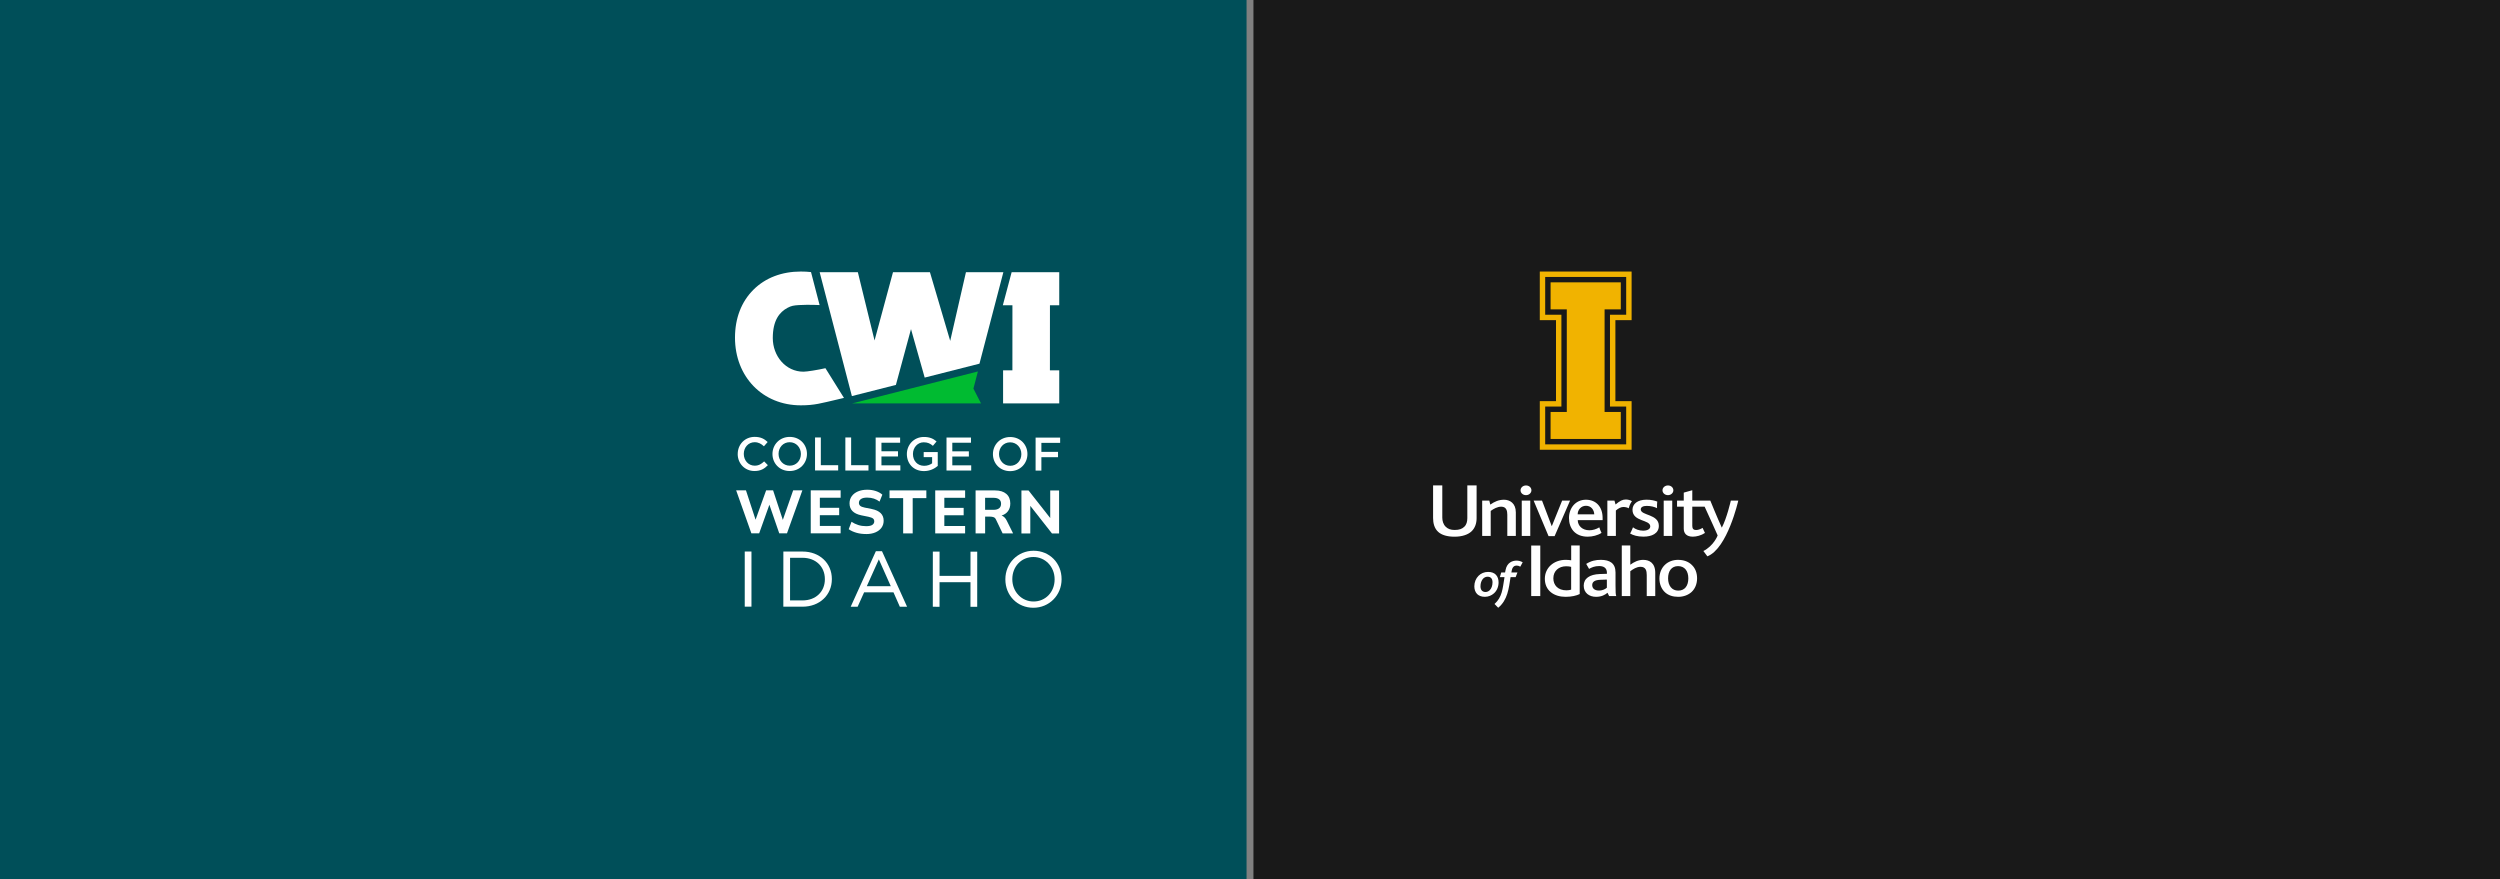 <?xml version="1.0" encoding="UTF-8"?><svg id="Layer_1" xmlns="http://www.w3.org/2000/svg" viewBox="0 0 1450 510"><rect x="0" y="0" width="1450" height="510" fill="#808080" stroke="none"/><defs><style>.cls-1{fill:#004f59;}.cls-2{fill:#00bb31;}.cls-3{fill:#f1b300;}.cls-4{fill:#fff;}.cls-5{fill:#191919;}</style></defs><rect class="cls-1" width="723" height="510"/><rect class="cls-5" x="727" width="723" height="510"/><path class="cls-4" d="m427.88,263.33v-.05c0-5.44,4.08-9.9,9.87-9.89,3.53,0,5.66,1.23,7.49,2.98l-2.16,2.49c-1.53-1.42-3.17-2.38-5.36-2.38-3.66,0-6.32,3-6.32,6.75v.05c0,3.75,2.65,6.81,6.31,6.81,2.35,0,3.86-.95,5.5-2.48l2.16,2.19c-2,2.08-4.19,3.39-7.77,3.39-5.58,0-9.73-4.35-9.73-9.85Z"/><path class="cls-4" d="m448.03,263.34v-.05c0-5.39,4.16-9.9,10.04-9.89,5.88,0,9.98,4.46,9.97,9.85v.05c0,5.39-4.16,9.9-10.04,9.89-5.88,0-9.98-4.46-9.97-9.85Zm16.49,0v-.05c0-3.72-2.7-6.81-6.5-6.81s-6.45,3.03-6.46,6.75v.05c0,3.72,2.7,6.81,6.5,6.81,3.8,0,6.45-3.03,6.46-6.75Z"/><path class="cls-4" d="m472.72,253.73h3.36s0,16.08,0,16.08h10.06s0,3.07,0,3.07h-13.42s.01-19.15.01-19.15Z"/><path class="cls-4" d="m490.3,253.74h3.36s0,16.08,0,16.08h10.06s0,3.07,0,3.07h-13.42s.01-19.15.01-19.15Z"/><path class="cls-4" d="m507.88,253.75h14.19s0,3.02,0,3.02h-10.83s0,4.97,0,4.97h9.6s0,3.01,0,3.01h-9.6s0,5.13,0,5.13h10.96s0,3.01,0,3.01h-14.33s.01-19.15.01-19.15Z"/><path class="cls-4" d="m525.98,263.38v-.05c0-5.36,4.11-9.9,9.88-9.89,3.34,0,5.39.93,7.35,2.6l-2.13,2.54c-1.48-1.26-2.92-2.05-5.36-2.05-3.53,0-6.21,3.09-6.21,6.75v.05c0,3.94,2.59,6.84,6.5,6.84,1.8,0,3.45-.57,4.62-1.45v-3.58s-4.89,0-4.89,0v-2.93s8.15,0,8.15,0v8.04c-1.89,1.61-4.6,2.98-7.99,2.98-5.99,0-9.92-4.27-9.92-9.85Z"/><path class="cls-4" d="m548.98,253.77h14.19s0,3.02,0,3.02h-10.83s0,4.97,0,4.97h9.6s0,3.01,0,3.01h-9.6s0,5.13,0,5.13h10.96s0,3.01,0,3.01h-14.33s.01-19.15.01-19.15Z"/><path class="cls-4" d="m575.9,263.41v-.05c0-5.39,4.16-9.9,10.04-9.89,5.88,0,9.98,4.46,9.97,9.85v.05c0,5.39-4.16,9.9-10.04,9.89-5.88,0-9.98-4.46-9.97-9.85Zm16.49,0v-.05c0-3.72-2.7-6.81-6.5-6.81-3.8,0-6.45,3.03-6.46,6.75v.05c0,3.72,2.7,6.81,6.5,6.81s6.45-3.03,6.46-6.75Z"/><path class="cls-4" d="m600.63,253.8h14.25s0,3.07,0,3.07h-10.88s0,5.22,0,5.22h9.65s0,3.07,0,3.07h-9.65s0,7.79,0,7.79h-3.36s.01-19.14.01-19.14Z"/><rect class="cls-4" x="431.95" y="319.88" width="3.9" height="31.98"/><path class="cls-4" d="m465.5,319.9h-11.15s-.02,31.98-.02,31.98h11.15c9.84.01,16.99-6.71,17-15.98v-.09c0-9.21-7.13-15.91-16.98-15.91Zm-.02,28.35h-7.25s.01-24.73.01-24.73h7.25c7.62,0,12.95,5.09,12.94,12.37v.09c0,7.22-5.33,12.27-12.96,12.26Z"/><path class="cls-4" d="m511.56,319.7h-3.56s-14.49,31.97-14.49,31.97l-.1.23h4.02s3.76-8.36,3.76-8.36h17.02s3.7,8.38,3.7,8.38h4.2s-14.51-32.12-14.51-32.12l-.04-.1Zm5.1,20.31h-13.92s6.99-15.58,6.99-15.58l6.93,15.58Z"/><polygon class="cls-4" points="562.88 334.02 544.94 334.01 544.95 319.94 541.05 319.94 541.03 351.92 544.93 351.93 544.94 337.68 562.88 337.69 562.87 351.94 566.78 351.94 566.79 319.95 562.89 319.95 562.88 334.02"/><path class="cls-4" d="m599.47,319.43c-9.17,0-16.36,7.25-16.36,16.53v.09c0,9.37,6.98,16.45,16.25,16.45,9.17,0,16.36-7.25,16.36-16.53v-.09c0-9.37-6.98-16.45-16.25-16.45Zm-.02,29.44c-6.91,0-12.31-5.67-12.31-12.91v-.09c0-7.31,5.26-12.81,12.23-12.81,6.91,0,12.31,5.68,12.31,12.91v.09c0,7.31-5.26,12.81-12.23,12.81Z"/><path class="cls-4" d="m435.79,309.31l-8.83-24.93h5.69s5.58,17.05,5.58,17.05l6.13-17.04h4.03s5.65,17.16,5.65,17.16l5.99-17.15h5.34s-8.92,24.93-8.92,24.93h-4.49s-5.72-16.59-5.72-16.59l-5.92,16.58h-4.53Z"/><path class="cls-4" d="m470.23,309.33v-24.93s17.34,0,17.34,0v4.28s-12.06,0-12.06,0v5.83s11.21,0,11.21,0v4.31s-11.21,0-11.21,0v6.22s12.05,0,12.05,0v4.28s-17.33,0-17.33,0Z"/><path class="cls-4" d="m502.33,309.74c-2.03,0-3.91-.25-5.64-.75-1.73-.5-3.21-1.18-4.44-2.05l1.63-4.31c1.2.8,2.51,1.43,3.92,1.88,1.41.45,2.93.67,4.56.67,1.7,0,2.91-.26,3.63-.78.72-.52,1.08-1.18,1.08-1.98,0-.73-.24-1.29-.72-1.68-.48-.39-1.36-.73-2.63-1.01l-4.17-.85c-4.55-.95-6.82-3.26-6.82-6.93,0-1.58.43-2.96,1.28-4.15.85-1.19,2.05-2.11,3.59-2.77,1.54-.66,3.35-.99,5.43-.99,1.77,0,3.41.26,4.93.76,1.52.51,2.79,1.21,3.8,2.11l-1.63,4.03c-.97-.75-2.05-1.33-3.24-1.73s-2.52-.6-3.98-.6c-1.53,0-2.71.27-3.52.81-.81.54-1.22,1.28-1.22,2.23,0,.71.25,1.28.74,1.72.49.44,1.37.78,2.62,1.04l4.1.82c4.6.92,6.89,3.19,6.89,6.79,0,1.56-.42,2.91-1.26,4.07-.84,1.16-2.02,2.06-3.54,2.7-1.52.65-3.32.97-5.39.97Z"/><path class="cls-4" d="m523.83,309.36v-20.44s-7.91,0-7.91,0v-4.49s21.36.01,21.36.01v4.49s-7.92,0-7.92,0v20.44s-5.53,0-5.53,0Z"/><path class="cls-4" d="m542.43,309.37v-24.93s17.34,0,17.34,0v4.28s-12.06,0-12.06,0v5.83s11.21,0,11.21,0v4.31s-11.21,0-11.21,0v6.22s12.05,0,12.05,0v4.28s-17.33,0-17.33,0Z"/><path class="cls-4" d="m565.84,309.38v-24.93s11.33,0,11.33,0c2.78,0,4.94.67,6.49,2,1.54,1.33,2.31,3.19,2.31,5.57,0,1.77-.44,3.25-1.33,4.45-.88,1.2-2.13,2.05-3.73,2.54,1.25.45,2.24,1.42,2.97,2.9l3.71,7.46h-6.08s-3.85-8.03-3.85-8.03c-.31-.68-.75-1.14-1.34-1.36-.59-.22-1.27-.34-2.05-.34h-2.9s0,9.72,0,9.72h-5.52Zm5.52-13.68h4.84c1.44,0,2.53-.3,3.29-.9.75-.6,1.13-1.47,1.13-2.6,0-1.15-.38-2.02-1.13-2.6-.75-.58-1.85-.87-3.29-.87h-4.84s0,6.96,0,6.96Z"/><path class="cls-4" d="m592.43,309.4v-24.93s4.12,0,4.12,0l12.58,15.99v-15.98s5.14,0,5.14,0v24.93s-4.12,0-4.12,0l-12.58-16.02v16.02s-5.14,0-5.14,0Z"/><polygon class="cls-4" points="528.38 190.88 536.32 219 568.09 210.93 581.95 157.87 560.25 157.87 551.12 197.72 539.36 157.87 517.94 157.87 507.24 197.47 497.55 157.87 475.4 157.87 494.09 229.73 519.62 223.25 528.38 190.88"/><polygon class="cls-2" points="568.98 233.96 494.29 233.96 567.18 215.45 564.58 225.39 568.98 233.96"/><polygon class="cls-4" points="614.36 177.04 614.36 157.87 586.75 157.87 581.65 177.04 587.21 177.04 587.19 214.79 581.79 214.79 581.79 233.96 614.36 233.96 614.36 214.79 608.95 214.79 608.97 177.04 614.36 177.04"/><path class="cls-4" d="m478.75,213.55c-4.42,1.01-10.81,2.04-12.73,2.03-10.32,0-17.81-9.06-17.8-19.53,0-10.2,3.85-15.01,8.56-17.52,2.2-1.17,3.58-1.41,6.67-1.59,5.81-.34,11.92,0,11.92,0l-4.98-19.14c-1.94-.21-3.91-.31-5.89-.31-11.05,0-20.56,3.64-27.5,10.54-6.99,6.95-10.69,16.55-10.7,27.77-.01,22.75,16.03,39.28,38.15,39.29,8.09,0,11.63-1.18,21.68-3.51l3.37-.8-10.75-17.23Z"/><path class="cls-3" d="m896.21,160.63h46.98v21.92h-9.4v53.25h9.4v21.93h-46.98v-21.93h9.4v-53.25h-9.4v-21.92Zm-3.13-3.13v28.19h9.4v46.98h-9.4v28.19h53.25v-28.19h-9.4v-46.98h9.4v-28.19h-53.25Z"/><polygon class="cls-3" points="908.74 238.94 899.34 238.94 899.34 254.6 940.06 254.6 940.06 238.94 930.66 238.94 930.66 179.43 940.06 179.43 940.06 163.76 899.34 163.76 899.34 179.43 908.74 179.43 908.74 238.94"/><path class="cls-4" d="m869.17,337.71c0-1.61-.45-3.19-1.53-4.33-.95-1.03-2.47-1.67-4.54-1.67-2.25,0-4.17.85-5.58,2.28-1.51,1.51-2.41,3.69-2.41,6.08,0,1.66.48,3.3,1.62,4.47,1,.96,2.44,1.61,4.48,1.61s3.87-.76,5.26-2c1.71-1.5,2.71-3.82,2.71-6.44Zm-5.17,4.64c-.65.65-1.53,1.01-2.43,1.01s-1.56-.31-2.05-.77c-.56-.59-.84-1.47-.84-2.52,0-1.81.54-3.36,1.45-4.38.72-.76,1.65-1.2,2.65-1.2.89,0,1.59.28,2.07.76.57.58.81,1.46.81,2.51,0,1.93-.62,3.6-1.65,4.59Zm9.25-11.84l-.31,1.52h-2.23l-.8,2.72h2.7c-1.14,7.1-1.36,11.55-5.79,15.56l2.14,2.19c5.45-4.48,6.14-11.14,7.16-17.75h2.95l1.05-2.72h-3.52l.24-1.25c.39-1.94,1.47-2.75,2.77-2.75.72,0,1.41.17,2.17.64l1.38-2.55c-1.29-.73-2.43-.96-3.67-.96-2.16,0-5.41,1.06-6.24,5.34Zm14.85,15.21h5.26v-29.32h-5.26v29.32Zm23.18-20.75c-.85-.12-1.8-.26-3.12-.26-6.98,0-12.15,4.59-12.15,10.97,0,6.97,5.41,10.48,12.01,10.48,3.55,0,6.35-.69,8.21-1.61v-28.19h-4.94v8.62Zm0,17.03c-.66.22-1.74.39-2.75.39-4.89,0-7.59-2.95-7.59-6.98,0-4.32,3.21-6.97,7.4-6.97,1.42,0,2.13.14,2.93.34v13.22Zm25.72-10.01c0-5.32-3.38-7.28-8.49-7.28-2.95,0-5.61.53-8.51,2.35l1.66,2.9c1.37-.83,3.28-1.65,5.84-1.65s4.51,1.03,4.51,3.9v.59l-4.16.14c-5.85.22-9.3,2.56-9.3,6.76s3.22,6.46,7.16,6.46c3.13,0,5.21-1.13,6.64-2.35l.94,1.91h4.13c-.33-.82-.42-2.34-.42-6.23v-7.5Zm-5.03,8.89c-.81.69-2.28,1.64-4.6,1.64-2.57,0-3.89-1.34-3.89-3.16,0-1.91,1.47-2.99,4.84-3.08l3.66-.13v4.73Zm21.19-16.17c-3.04,0-5.36,1.23-7.59,2.83v-11.18h-4.94v29.37h4.94v-14.42c1.62-1.25,3.71-2.56,5.93-2.56,3.13,0,3.61,2.38,3.61,4.78v12.21h4.94v-13.47c0-5.89-3.57-7.54-6.89-7.54Zm20.19,0c-3.09,0-5.76,1.05-7.65,2.85-2.04,1.92-3.23,4.73-3.23,7.98s1.19,6.19,3.37,8.11c1.86,1.64,4.42,2.51,7.51,2.51s5.84-1.05,7.77-2.81c2.06-1.91,3.19-4.73,3.19-7.94s-1.09-5.93-3.09-7.78c-1.9-1.87-4.6-2.91-7.87-2.91Zm.03,17.85c-3.65,0-5.89-2.86-5.89-7.11s2-7.1,5.8-7.1,5.94,2.81,5.94,7.1-2.04,7.11-5.85,7.11Zm-116.95-61.03h-5.38v18.96c0,2.04-.47,3.82-1.77,5.03-1.18,1.16-2.82,1.86-5.56,1.86-2.47,0-4-.7-5.2-1.86-1.37-1.34-1.99-3.3-1.99-5.28v-18.71h-5.34v18.92c0,2.99.72,6.07,3.05,8.11,1.94,1.73,5.11,2.72,9.38,2.72s7.73-1.12,9.82-3.06c2.05-1.91,2.99-4.65,2.99-7.68v-19Zm8.18,14.81c1.74-1.27,3.89-2.47,6.11-2.47,3.05,0,3.52,2.5,3.52,4.72v12.26h4.94v-13.69c0-5.32-3.52-7.32-6.84-7.32-3.08,0-5.46,1.09-7.97,2.82l-.57-2.3h-4.13v20.49h4.94v-14.5Zm18.01,14.5h4.94v-20.49h-4.94v20.49Zm2.47-23.65c1.76,0,3.14-1.3,3.14-2.81,0-1.6-1.37-2.82-3.14-2.82s-3.17,1.27-3.17,2.82,1.38,2.81,3.17,2.81Zm16.58,23.78l8.97-20.62h-4.6l-5.96,14.76h-.09l-5.61-14.76h-4.87l8.66,20.62h3.5Zm19.27.3c2.61,0,5.73-.73,7.96-2.2,0,0-.81-1.55-1.28-3.21-1.8,1.09-3.79,1.7-5.78,1.7-4.03,0-6.7-2.52-6.75-5.9h14.43v-1.25c0-6.36-3.71-10.57-9.68-10.57s-9.82,4.77-9.82,10.61,3.37,10.83,10.92,10.83Zm-1.06-17.92c3.13,0,4.73,2.59,4.79,4.97h-9.62c0-2.54,1.9-4.97,4.83-4.97Zm17.34,2.73c1.47-1.27,2.96-2.01,4.28-2.03,1.03,0,2.39.23,3.13.78.71-2.73,1.89-4.11,1.89-4.11-.74-.65-2.46-1.01-3.5-1.01-2,0-3.48.78-6,2.9l-.62-2.25h-4.13v20.49h4.94v-14.76Zm14.42-.61c0-1.43,1.48-2.05,3.5-2.05,2.43,0,4.36.56,5.95,1.3-.1-1.98.13-3.81.13-3.81-1.65-.6-3.55-1.09-6.26-1.09-5.26,0-8.11,2.51-8.11,5.85,0,7.1,10.3,5.54,10.3,9.65,0,1.56-1.66,2.47-4.14,2.47-2.33,0-4.43-.82-5.88-1.95-.77,2.11-1.67,3.6-1.67,3.6,1.81,1.04,4.23,1.82,7.79,1.82,4.7,0,8.88-1.77,8.88-6.28,0-6.93-10.49-5.85-10.49-9.52Zm15.78-8.28c1.76,0,3.13-1.3,3.13-2.81,0-1.6-1.37-2.82-3.13-2.82s-3.17,1.27-3.17,2.82,1.37,2.81,3.17,2.81Zm-2.47,23.65h4.95v-20.49h-4.95v20.49Zm38.94-20.49s-2.32,10.22-5.24,15.69c-2.67-5.82-6.67-15.69-6.67-15.69h-10.45v-6.02l-4.95,1.39v4.64h-3.89v3.51h3.89v12.77c0,2.68,1.57,4.63,5.28,4.63,2.13,0,4.89-.73,7.02-2.16l-1.38-2.94c-.91.56-2.32,1.24-3.8,1.24s-2.17-.77-2.17-2.38v-11.17h7.16c2.63,5.74,7.55,16.52,7.55,16.68,0,.22-2.45,6.15-8.28,9.04l2.32,3.09c11.69-4.54,17.93-32.32,17.93-32.32h-4.32Z"/></svg>